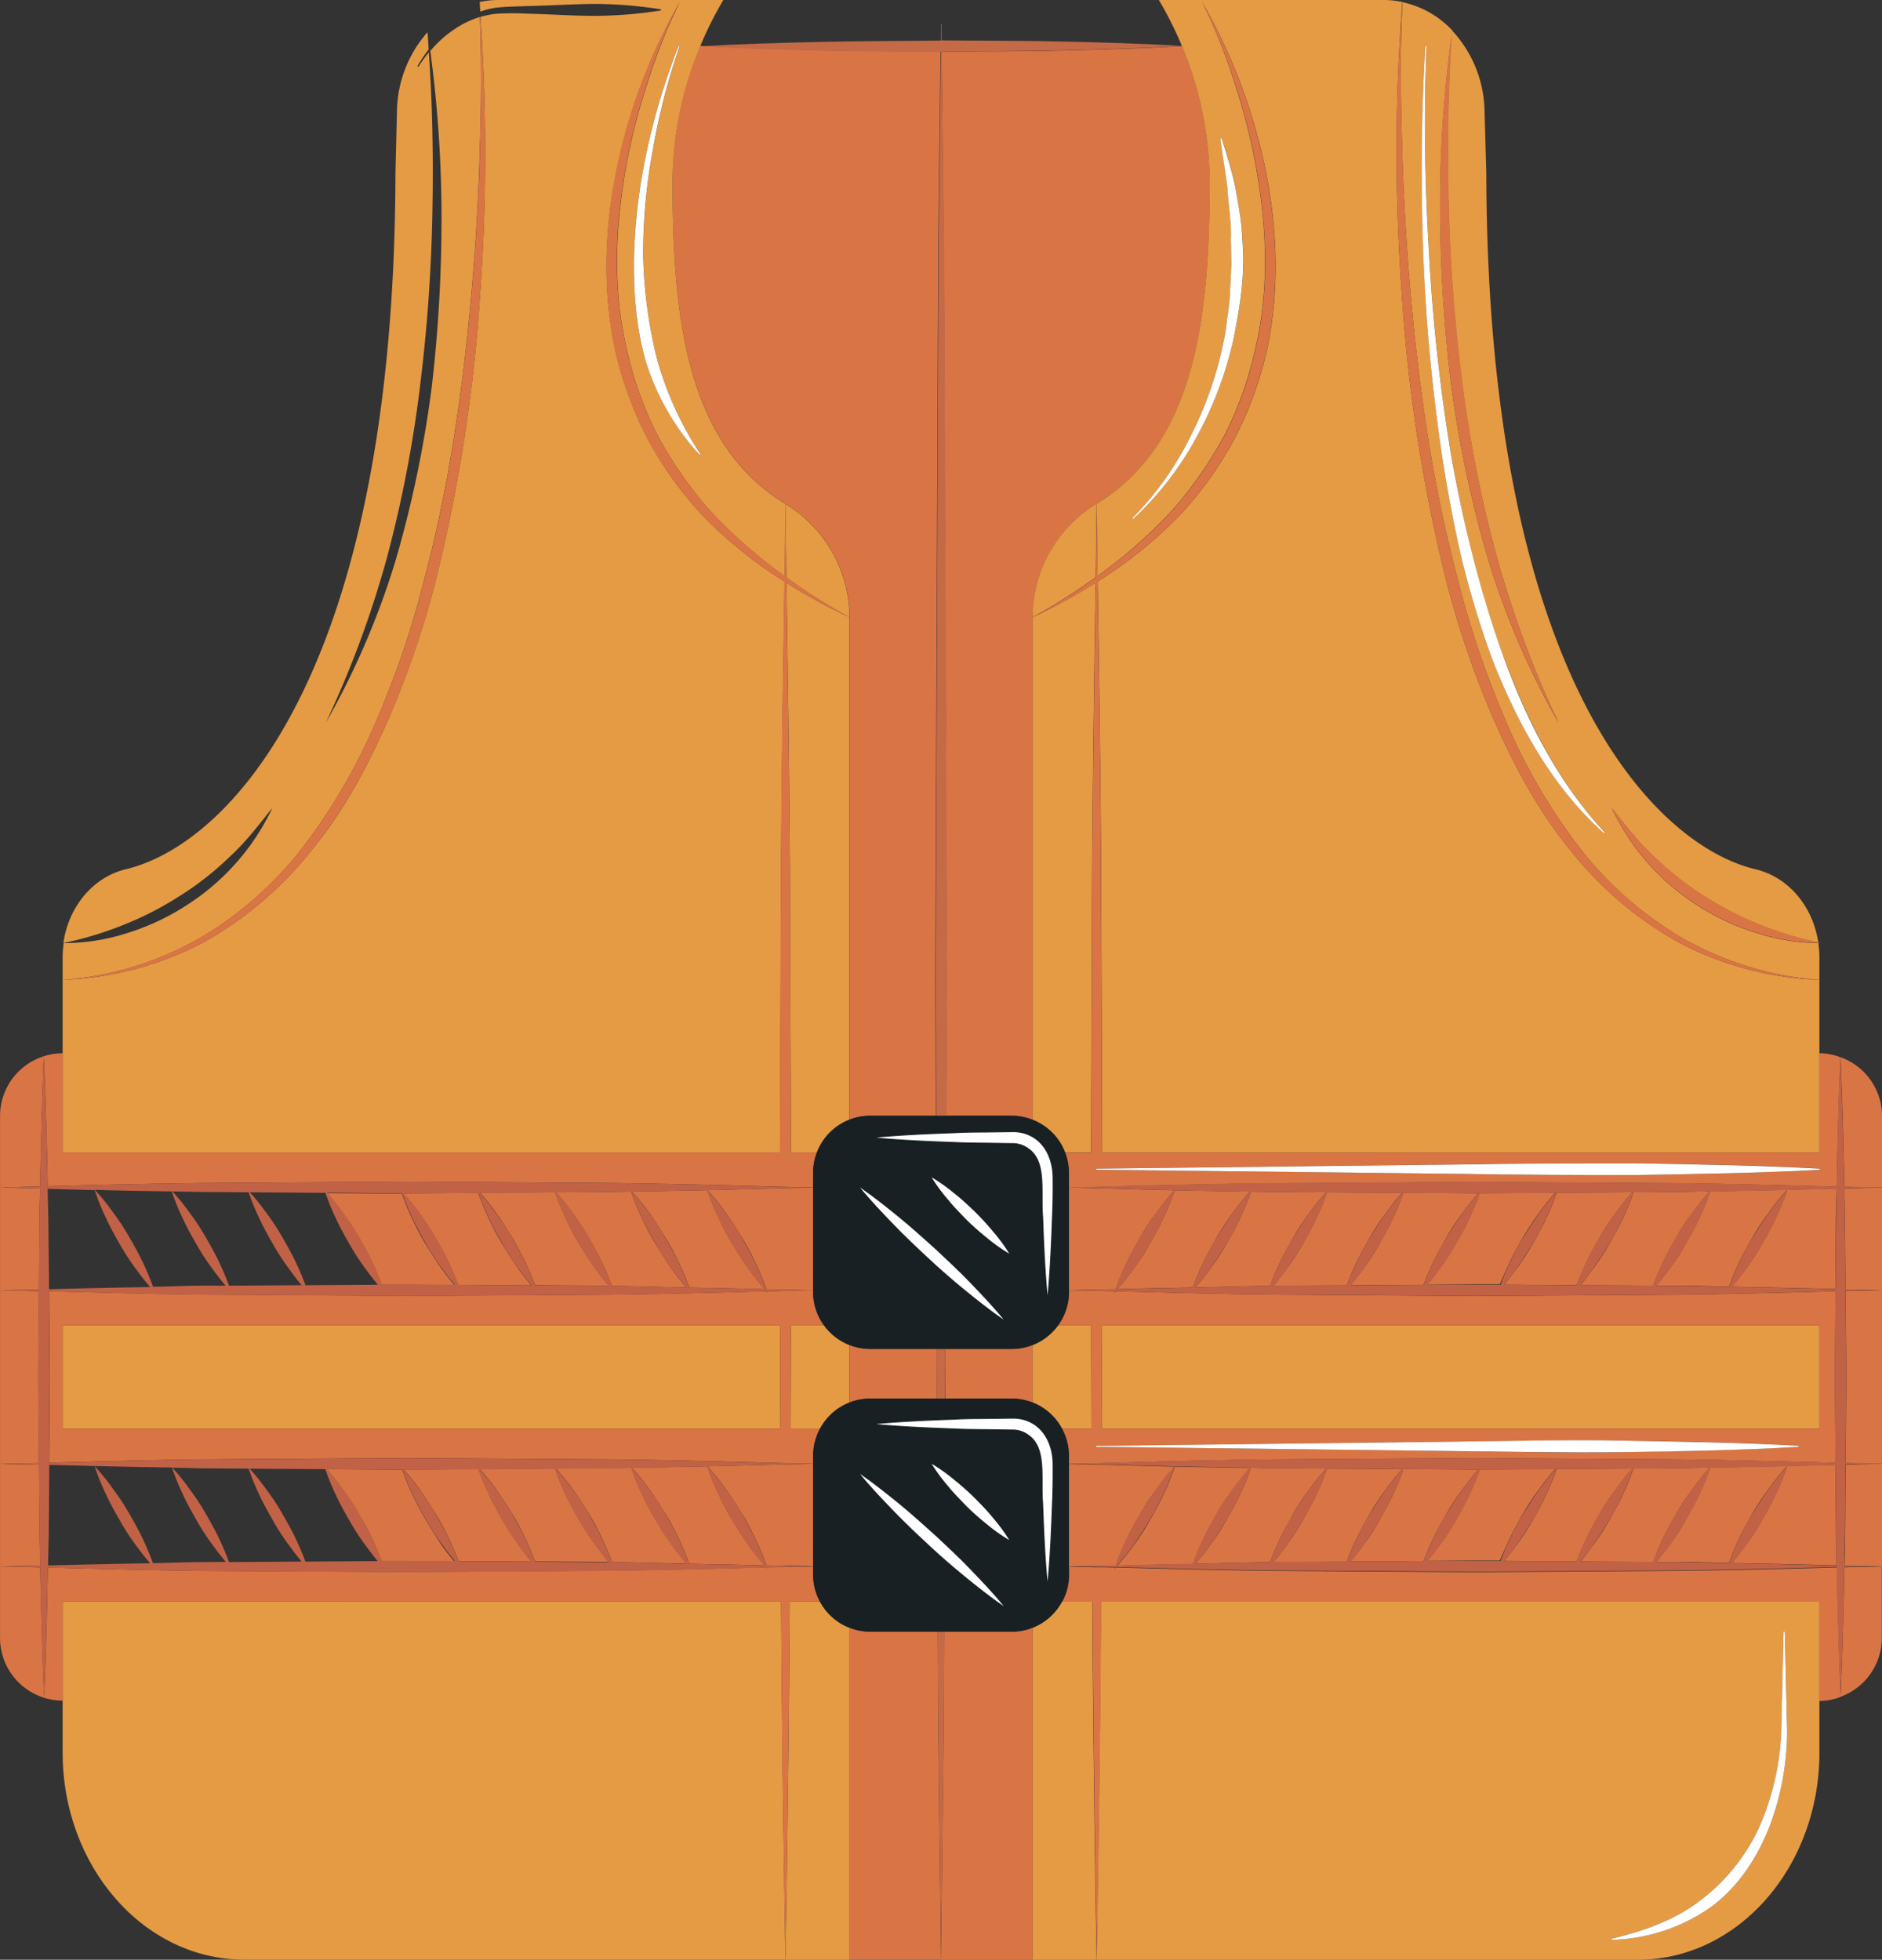<?xml version="1.0" encoding="UTF-8"?> <svg xmlns="http://www.w3.org/2000/svg" id="Слой_1" data-name="Слой 1" viewBox="0 0 461.25 480.38"><rect x="0" y="0" width="461.25" height="480.38" fill="#333333" stroke="none"/><defs><style>.cls-1{fill:#d97544;}.cls-2{fill:#e59b44;}.cls-3{fill:#c16246;}.cls-4{fill:#c46a47;}.cls-5{fill:#192024;}.cls-6{fill:#fff;}</style></defs><title>Безымянный-4</title><path class="cls-1" d="M301.25,386.17a13.79,13.79,0,0,1,5,1V373a13.79,13.79,0,0,1-5,1h-16.4l0,12.17Z" transform="translate(-53.16 -43.34)"></path><path class="cls-1" d="M283.93,56l.55,47.73.25,60,.47,120-.13,33.11h16.18a13.79,13.79,0,0,1,5,1V194.63a32.56,32.56,0,0,1,15.69-27.76h0c23.72-14.49,27.7-44.2,27.7-78.57a87.09,87.09,0,0,0-6.78-33.66c-9.84.59-19.67.86-29.51,1.08S293.73,55.94,283.93,56Z" transform="translate(-53.16 -43.34)"></path><path class="cls-1" d="M266.33,386.17h16.45l0-12.17h-16.4a13.79,13.79,0,0,1-5-1v14.09A13.79,13.79,0,0,1,266.33,386.17Z" transform="translate(-53.16 -43.34)"></path><path class="cls-1" d="M301.25,443.3H284.56l-.08,20.43-.69,60h22.44V442.34A13.79,13.79,0,0,1,301.25,443.3Z" transform="translate(-53.16 -43.34)"></path><path class="cls-1" d="M283,443.3H266.33a13.8,13.8,0,0,1-5-1v81.37h22.44l-.69-60Z" transform="translate(-53.16 -43.34)"></path><path class="cls-1" d="M266.33,316.86h16.18l-.13-33.11.47-120,.25-60L283.65,56c-9.8-.12-19.59-.1-29.39-.33s-19.68-.5-29.52-1.08A87.07,87.07,0,0,0,218,88.3c0,34.38,4,64.08,27.7,78.57a32.56,32.56,0,0,1,15.69,27.76V317.82A13.79,13.79,0,0,1,266.33,316.86Z" transform="translate(-53.16 -43.34)"></path><path class="cls-2" d="M128.36,249.73A143.22,143.22,0,0,0,145.82,219a227.07,227.07,0,0,0,11.32-33.65c6.11-22.93,9.46-46.55,11.57-70.22,1.07-11.84,1.73-23.73,2.06-35.62.33-10.65.42-21.32,0-32a23.53,23.53,0,0,0-3.49,1.38,28.1,28.1,0,0,0-8.66,6.94,308.21,308.21,0,0,1,2.74,38.68A355.89,355.89,0,0,1,159,138a277.9,277.9,0,0,1-8.86,42.63A194.4,194.4,0,0,1,133,220.52a248.6,248.6,0,0,0,15-40.52,306.64,306.64,0,0,0,8.15-42.38,405.78,405.78,0,0,0,3-43.11c.23-12.77,0-25.56-.89-38.33a31.19,31.19,0,0,0-2.53,3.5l-.19.06-.06-.19a32,32,0,0,1,2.74-4.08c-.1-1.41-.17-2.83-.28-4.24a29.89,29.89,0,0,0-7.49,19.37l-.37,15.12c-.25,123.78-41.31,164.79-66.06,170.68-8,1.91-14.06,9.14-15.33,18.1a86.49,86.49,0,0,0,15-4.56,80.28,80.28,0,0,0,13.78-7.14,74.14,74.14,0,0,0,12.15-9.61c3.84-3.53,7-7.69,10.31-11.85a57.25,57.25,0,0,1-20.94,23.83A58.2,58.2,0,0,1,84.51,272a50.79,50.79,0,0,1-15.73,2.52,24.73,24.73,0,0,0-.27,3.46v5.58a79.62,79.62,0,0,0,33.72-10.33A88.28,88.28,0,0,0,128.36,249.73Z" transform="translate(-53.16 -43.34)"></path><path class="cls-2" d="M246.9,393.57h7.22a13.85,13.85,0,0,1,7.23-6.45V373a13.87,13.87,0,0,1-6.28-4.86H247Z" transform="translate(-53.16 -43.34)"></path><path class="cls-2" d="M254.12,435.9h-7.39q-.29,43.91-1.07,87.82h15.69V442.34A13.85,13.85,0,0,1,254.12,435.9Z" transform="translate(-53.16 -43.34)"></path><path class="cls-2" d="M68.51,435.9v37c0,28.05,19.92,50.79,44.5,50.79H245.66q-.77-43.91-1.07-87.82Z" transform="translate(-53.16 -43.34)"></path><polygon class="cls-2" points="15.35 324.84 15.35 350.23 191.26 350.23 191.17 324.84 15.35 324.84"></polygon><path class="cls-2" d="M261.35,317.82V194.63a129.8,129.8,0,0,1-15.45-8.45c.36,23.3.7,46.6.85,69.9l.26,69.77h6.37A13.86,13.86,0,0,1,261.35,317.82Z" transform="translate(-53.16 -43.34)"></path><path class="cls-2" d="M245.66,166.88c.1,6,.13,12,.22,18a146.76,146.76,0,0,0,15.47,9.78A32.56,32.56,0,0,0,245.66,166.88Z" transform="translate(-53.16 -43.34)"></path><path class="cls-2" d="M244.32,325.86l.26-69.77c.15-23.4.49-46.79.85-70.19a107.77,107.77,0,0,1-20.49-16.62,91.41,91.41,0,0,1-13-18.26,91,91,0,0,1-7.82-21.07c-3.31-14.69-2.84-30,.09-44.58a139.22,139.22,0,0,1,15.59-41.57,141.09,141.09,0,0,0-8.17,20.57,150.1,150.1,0,0,0-5.3,21.4c-2.43,14.43-2.9,29.36.54,43.56a88.7,88.7,0,0,0,7.34,20.51,100.61,100.61,0,0,0,12.37,18,119.32,119.32,0,0,0,18.9,16.73c.09-5.89.11-11.78.21-17.67C221.94,152.38,218,122.68,218,88.3a87.07,87.07,0,0,1,6.78-33.66h0a89.32,89.32,0,0,1,5.66-11.3H175.09a21.59,21.59,0,0,0-4.36.49c.06.78.08,1.57.14,2.35a21.31,21.31,0,0,1,3.74-.94c2.8-.32,5.47-.31,8.16-.42,5.38-.12,10.77-.48,16.16-.52a106.28,106.28,0,0,1,16.16,1.32l.12.17-.12.12a106.56,106.56,0,0,1-16.16,1.32c-5.39,0-10.77-.4-16.16-.52a71.48,71.48,0,0,0-8,0,21.09,21.09,0,0,0-3.85.78,485.7,485.7,0,0,1-.08,67.83,396.27,396.27,0,0,1-11,70.77,228.75,228.75,0,0,1-11.69,34c-4.85,10.94-10.5,21.68-18.1,31A89.66,89.66,0,0,1,102.9,274.4a80.32,80.32,0,0,1-34.39,9.13v42.32ZM213.22,79.93a139.55,139.55,0,0,0-2.41,25.84,115.46,115.46,0,0,0,3.37,25.49,81.9,81.9,0,0,0,10.65,23.4l0,.2h-.19A60.15,60.15,0,0,1,211.47,132c-2.49-8.56-3.08-17.5-2.91-26.28a141,141,0,0,1,3.28-26.09,160.51,160.51,0,0,1,7.65-25.07l.19-.08.08.18A159.68,159.68,0,0,0,213.22,79.93Z" transform="translate(-53.16 -43.34)"></path><path class="cls-2" d="M437.5,251.06c-7.6-9.36-13.26-20.1-18.1-31a228.75,228.75,0,0,1-11.69-34,396.4,396.4,0,0,1-11-70.77,481.92,481.92,0,0,1,.13-71.46,21.62,21.62,0,0,0-4.36-.49H337.18a89.31,89.31,0,0,1,5.66,11.3h0a87.09,87.09,0,0,1,6.78,33.66c0,34.38-4,64.08-27.7,78.57h0c.1,5.89.12,11.78.21,17.67A119.41,119.41,0,0,0,341,167.82a100.73,100.73,0,0,0,12.37-18,88.85,88.85,0,0,0,7.34-20.51c3.44-14.2,3-29.13.53-43.56a150.19,150.19,0,0,0-5.3-21.4,141.38,141.38,0,0,0-8.17-20.57A139.16,139.16,0,0,1,363.4,85.36c2.93,14.59,3.4,29.9.09,44.58A90.88,90.88,0,0,1,355.67,151a91.31,91.31,0,0,1-13,18.26,107.69,107.69,0,0,1-20.49,16.62c.36,23.4.7,46.79.85,70.19l.26,69.77H499.07V283.53a80.32,80.32,0,0,1-34.39-9.13A89.67,89.67,0,0,1,437.5,251.06Zm-85.08-174,.17.1c1.23,4,2.52,8,3.39,12.14.61,4.16,1.58,8.31,1.66,12.55.8,8.46-.57,17-2.29,25.2a90.88,90.88,0,0,1-9,23.55A77.94,77.94,0,0,1,331,170.46h-.2v-.21A77.16,77.16,0,0,0,345.07,150a89.14,89.14,0,0,0,8.08-23.37c.49-2,.6-4.08.92-6.11a43.2,43.2,0,0,0,.57-6.15l.32-6.16-.13-6.18c.21-4.14-.59-8.22-.78-12.36-.45-4.12-1.28-8.19-1.72-12.38Z" transform="translate(-53.16 -43.34)"></path><path class="cls-2" d="M396.81,79.5c.32,11.9,1,23.78,2.05,35.62,2.11,23.67,5.46,47.29,11.57,70.22A227.64,227.64,0,0,0,421.76,219a143.24,143.24,0,0,0,17.46,30.74,88.31,88.31,0,0,0,26.13,23.47,79.63,79.63,0,0,0,33.72,10.33V278a24.79,24.79,0,0,0-.27-3.48,51.38,51.38,0,0,1-15.14-2.5,58.2,58.2,0,0,1-14.57-6.8,57.22,57.22,0,0,1-20.93-23.83c3.31,4.16,6.47,8.32,10.31,11.85a74.14,74.14,0,0,0,12.15,9.61,80.29,80.29,0,0,0,13.78,7.14,86.45,86.45,0,0,0,14.4,4.4c-1.31-8.89-7.34-16.05-15.32-17.95-24.75-5.88-65.8-46.89-66.05-170.68L417,70.59a29.7,29.7,0,0,0-8-19.81c-1,14.46-1.18,28.94-.8,43.38a416.9,416.9,0,0,0,3.35,43.24A314.64,314.64,0,0,0,420,179.89a253.48,253.48,0,0,0,15.14,40.64,197.9,197.9,0,0,1-17.23-40,285.19,285.19,0,0,1-9.08-42.73,364.59,364.59,0,0,1-2.72-43.57,302.9,302.9,0,0,1,3-43.41,23.44,23.44,0,0,0-12.22-6.94C396.28,55.72,396.45,67.63,396.81,79.5Zm5.7-24.87.15-.13.13.15c-.68,16.84-.37,33.72.6,50.53a451,451,0,0,0,5.51,50.16c3,16.54,6.86,32.93,12.65,48.65s13.36,30.88,24.84,43.28v.2h-.19c-12.72-11.34-21.1-26.77-27.28-42.5a239.49,239.49,0,0,1-7.44-24.33c-1.91-8.26-3.49-16.58-4.79-24.94A453.56,453.56,0,0,1,402,105.25C401.39,88.37,401.45,71.47,402.51,54.63Z" transform="translate(-53.16 -43.34)"></path><path class="cls-2" d="M313.46,435.9a13.85,13.85,0,0,1-7.23,6.45v81.37h15.69q-.77-43.91-1.07-87.82Z" transform="translate(-53.16 -43.34)"></path><path class="cls-2" d="M314.2,325.86h6.37l.26-69.77c.15-23.3.49-46.6.85-69.9a129.8,129.8,0,0,1-15.45,8.45V317.82A13.86,13.86,0,0,1,314.2,325.86Z" transform="translate(-53.16 -43.34)"></path><path class="cls-2" d="M306.23,194.63a146.74,146.74,0,0,0,15.47-9.78c.09-6,.11-12,.22-18A32.56,32.56,0,0,0,306.23,194.63Z" transform="translate(-53.16 -43.34)"></path><polygon class="cls-2" points="445.91 324.84 270.08 324.84 269.99 350.23 445.91 350.23 445.91 324.84"></polygon><path class="cls-2" d="M313.46,393.57h7.22l-.09-25.4h-8.07a13.87,13.87,0,0,1-6.28,4.86v14.09A13.85,13.85,0,0,1,313.46,393.57Z" transform="translate(-53.16 -43.34)"></path><path class="cls-2" d="M323,435.9q-.29,43.91-1.07,87.82H454.57c24.58,0,44.5-22.74,44.5-50.79v-37Zm163.56,55.89c-3.09,7.63-8,14.89-15,19.65a44.35,44.35,0,0,1-23.37,7.39l-.15-.14.11-.14c7.91-1.88,15.52-4.57,21.75-9.4a47.11,47.11,0,0,0,14.56-18.24,64.46,64.46,0,0,0,5.27-23.26l.56-24.35.15-.14.14.14.57,24.35A66.22,66.22,0,0,1,486.54,491.79Z" transform="translate(-53.16 -43.34)"></path><path class="cls-1" d="M141.27,346.91c1.2,2.11,2.4,4.23,3.41,6.46q1.11,2.38,2,4.87l6.08,0,11.72.08q-1.55-1.86-2.95-3.81c-1.45-2-2.71-4-4-6.13s-2.4-4.23-3.41-6.46a56,56,0,0,1-2.47-6l-18.47-.12a56.51,56.51,0,0,1,4,5.06C138.75,342.75,140,344.82,141.27,346.91Z" transform="translate(-53.16 -43.34)"></path><path class="cls-1" d="M160,346.91c1.2,2.11,2.4,4.23,3.41,6.46q1.12,2.4,2.06,4.91l17.89.12q-1.61-1.92-3.06-3.93c-1.45-2-2.71-4-4-6.13s-2.4-4.23-3.41-6.46a55.36,55.36,0,0,1-2.51-6.14l-17.65.11h-.67a57.31,57.31,0,0,1,3.93,4.94C157.52,342.75,158.78,344.82,160,346.91Z" transform="translate(-53.16 -43.34)"></path><path class="cls-1" d="M178.81,346.91c1.2,2.11,2.4,4.23,3.41,6.46.77,1.64,1.47,3.31,2.1,5l18,.12q-1.67-2-3.16-4.05c-1.45-2-2.71-4-4-6.13s-2.4-4.23-3.41-6.46a54.58,54.58,0,0,1-2.55-6.27l-18.38.12a56.61,56.61,0,0,1,4,5.05C176.29,342.75,177.55,344.82,178.81,346.91Z" transform="translate(-53.16 -43.34)"></path><path class="cls-1" d="M197.58,346.91c1.2,2.11,2.4,4.23,3.41,6.46.79,1.68,1.51,3.4,2.15,5.17,6.09.07,12.18.28,18.26.4-1.25-1.44-2.42-2.93-3.52-4.47-1.45-2-2.71-4-4-6.13s-2.4-4.23-3.41-6.46a53,53,0,0,1-2.63-6.47c-1.75,0-3.5.09-5.25.11l-13.15.09a55.48,55.48,0,0,1,4.13,5.17C195.05,342.75,196.31,344.82,197.58,346.91Z" transform="translate(-53.16 -43.34)"></path><path class="cls-1" d="M213.91,416.05c-1.2-2.12-2.4-4.23-3.41-6.46a53.23,53.23,0,0,1-2.63-6.47c-1.75,0-3.5.09-5.25.11l-13.15.09a55.49,55.49,0,0,1,4.13,5.17c1.45,2,2.71,4,4,6.12s2.4,4.23,3.41,6.46c.79,1.68,1.51,3.4,2.15,5.17,6.09.07,12.18.28,18.27.4-1.26-1.44-2.42-2.93-3.52-4.47C216.43,420.21,215.17,418.13,213.91,416.05Z" transform="translate(-53.16 -43.34)"></path><path class="cls-1" d="M157.61,416.05c-1.2-2.12-2.4-4.23-3.41-6.46a56.24,56.24,0,0,1-2.47-6l-18.47-.12a56.44,56.44,0,0,1,4,5.06c1.45,2,2.71,4,4,6.12s2.4,4.23,3.41,6.46q1.11,2.38,2,4.87l6.08,0,11.72.08q-1.55-1.86-2.95-3.81C160.13,420.21,158.86,418.13,157.61,416.05Z" transform="translate(-53.16 -43.34)"></path><path class="cls-1" d="M176.37,416.05c-1.2-2.12-2.4-4.23-3.41-6.46a55.55,55.55,0,0,1-2.51-6.14l-17.65.12h-.67a57.39,57.39,0,0,1,3.93,4.94c1.45,2,2.72,4,4,6.12s2.4,4.23,3.41,6.46q1.12,2.4,2.06,4.91l17.89.12q-1.61-1.92-3.06-3.93C178.89,420.21,177.63,418.13,176.37,416.05Z" transform="translate(-53.16 -43.34)"></path><path class="cls-1" d="M195.14,416.05c-1.2-2.12-2.4-4.23-3.41-6.46a54.76,54.76,0,0,1-2.55-6.27l-18.38.12a56.68,56.68,0,0,1,4,5.05c1.45,2,2.71,4,4,6.12s2.4,4.23,3.41,6.46c.77,1.64,1.47,3.31,2.1,5l18,.12q-1.67-2-3.16-4.05C197.66,420.21,196.4,418.13,195.14,416.05Z" transform="translate(-53.16 -43.34)"></path><path class="cls-1" d="M254.12,435.9a13.73,13.73,0,0,1-1.68-6.48v-2.09c-1.89.06-3.78.07-5.67.12l-2.22,0-3.4.07c0,.12.09.23.13.35-.11-.11-.2-.24-.3-.35-12.78.35-25.57.69-38.35.83l-49.82.33L103,428.4c-12.7-.14-25.4-.48-38.11-.83q-.08,4.16-.17,8.32c-.18,7.8-.4,15.6-.75,23.39-.35-7.8-.58-15.6-.77-23.39q-.1-4.18-.18-8.36c-3.28-.09-6.57-.11-9.85-.21,3.28-.1,6.56-.12,9.85-.21,0-2.34-.11-4.69-.15-7l-.16-17.72c-3.18-.09-6.36-.11-9.54-.21,3.18-.1,6.36-.12,9.54-.21l-.07-8.37-.11-12.71.1-12.68.07-8.37c-3.17-.09-6.35-.11-9.52-.21,3.17-.1,6.35-.12,9.52-.21l.14-17.75c0-2.32.1-4.64.14-7-3.27-.09-6.54-.16-9.8-.26,3.27-.1,6.54-.17,9.81-.26q.08-4.16.17-8.32c.18-7.81.4-15.62.74-23.42.35,7.81.58,15.61.77,23.42q.1,4.13.18,8.27c12.72-.34,25.44-.63,38.15-.77L152.8,333l49.82.32c13.89.16,27.78.51,41.67.91l2.74.06c1.8.05,3.61.06,5.41.12v-3.68a13.79,13.79,0,0,1,.93-4.89H247l-.26-69.77c-.15-23.3-.49-46.6-.85-69.9a129.8,129.8,0,0,0,15.45,8.45,146.76,146.76,0,0,1-15.47-9.78c-.09-6-.11-12-.22-18-.1,5.89-.12,11.78-.21,17.67a119.32,119.32,0,0,1-18.9-16.73,100.61,100.61,0,0,1-12.37-18,88.7,88.7,0,0,1-7.34-20.51c-3.44-14.2-3-29.13-.54-43.56a150.1,150.1,0,0,1,5.3-21.4,141.09,141.09,0,0,1,8.17-20.57,139.22,139.22,0,0,0-15.59,41.57c-2.93,14.59-3.4,29.9-.09,44.58A91,91,0,0,0,211.9,151a91.41,91.41,0,0,0,13,18.26,107.77,107.77,0,0,0,20.49,16.62c-.36,23.4-.7,46.79-.85,70.19l-.26,69.77H68.51V301.52a15.39,15.39,0,0,0-15.34,15.34v128a15.39,15.39,0,0,0,15.34,15.34V435.9H244.59q.29,43.91,1.07,87.82.77-43.91,1.07-87.82Z" transform="translate(-53.16 -43.34)"></path><path class="cls-1" d="M246.87,402.27l-2.41.05q-18.2.52-36.4.79a54,54,0,0,1,4.31,5.38c1.45,2,2.72,4,4,6.12s2.4,4.23,3.41,6.46a59.14,59.14,0,0,1,2.3,5.58c6.16.12,12.32.24,18.48.4a57.07,57.07,0,0,1-3.88-4.88c-1.45-2-2.71-4-4-6.13s-2.4-4.23-3.41-6.46a51.56,51.56,0,0,1-2.76-6.84,51.59,51.59,0,0,1,4.63,5.74c1.45,2,2.71,4,4,6.12s2.4,4.23,3.41,6.46a56.68,56.68,0,0,1,2.45,6l3.58.08,2.23,0c1.89.06,3.78.06,5.67.12V402.15C250.58,402.21,248.73,402.22,246.87,402.27Z" transform="translate(-53.16 -43.34)"></path><path class="cls-1" d="M505.17,334.23c3.08.09,6.16.1,9.25.2V316.86a15.35,15.35,0,0,0-10.19-14.38c.35,7.79.58,15.58.76,23.38Q505.09,330,505.17,334.23Z" transform="translate(-53.16 -43.34)"></path><path class="cls-1" d="M505.56,368.18l.11,12.68-.1,12.71-.07,8.38c3,.08,5.94.1,8.9.19V359.6c-3,.09-6,.11-8.93.19Z" transform="translate(-53.16 -43.34)"></path><path class="cls-1" d="M505.32,341.65l.16,17.76c3,.08,6,.1,8.93.19V334.43c-3.08.1-6.16.12-9.24.2C505.22,337,505.28,339.31,505.32,341.65Z" transform="translate(-53.16 -43.34)"></path><path class="cls-1" d="M422.89,353.36c1-2.23,2.21-4.34,3.41-6.46s2.52-4.16,4-6.13a56.58,56.58,0,0,1,4-5.06l-18.47.12a55.8,55.8,0,0,1-2.47,6c-1,2.23-2.21,4.35-3.41,6.46s-2.52,4.16-4,6.13q-1.4,1.95-3,3.81l11.73-.08,6.08,0Q421.78,355.74,422.89,353.36Z" transform="translate(-53.16 -43.34)"></path><path class="cls-1" d="M404.13,353.36c1-2.23,2.21-4.34,3.41-6.46s2.52-4.16,4-6.13a57.29,57.29,0,0,1,3.93-4.94h-.67l-17.66-.12a54.9,54.9,0,0,1-2.51,6.15c-1,2.23-2.2,4.35-3.41,6.46s-2.52,4.16-4,6.13q-1.45,2-3.06,3.93l17.89-.12Q403,355.76,404.13,353.36Z" transform="translate(-53.16 -43.34)"></path><path class="cls-1" d="M441.66,353.36c1-2.23,2.21-4.34,3.41-6.46s2.52-4.16,4-6.13a55.39,55.39,0,0,1,4.14-5.19l-18.53.12a55.34,55.34,0,0,1-2.51,6.16c-1,2.23-2.21,4.35-3.41,6.46s-2.52,4.16-4,6.13q-1.39,1.93-2.92,3.78l17.73.12C440.2,356.65,440.9,355,441.66,353.36Z" transform="translate(-53.16 -43.34)"></path><path class="cls-1" d="M385.36,353.36c1-2.23,2.21-4.34,3.41-6.46s2.52-4.16,4-6.13a56.47,56.47,0,0,1,4-5.05l-18.38-.12a54.63,54.63,0,0,1-2.55,6.27c-1,2.23-2.21,4.35-3.41,6.46s-2.52,4.16-4,6.13q-1.5,2.08-3.17,4.06l18-.12C383.89,356.68,384.59,355,385.36,353.36Z" transform="translate(-53.16 -43.34)"></path><path class="cls-1" d="M460.43,353.36c1-2.23,2.21-4.34,3.41-6.46s2.52-4.16,4-6.13a53.76,53.76,0,0,1,4.35-5.42c-2.52,0-5,.14-7.57.17l-11.12.07a54.49,54.49,0,0,1-2.56,6.28c-1,2.23-2.21,4.35-3.41,6.46s-2.52,4.16-4,6.13q-1.44,2-3,3.9l17.79.12C458.94,356.73,459.65,355,460.43,353.36Z" transform="translate(-53.16 -43.34)"></path><path class="cls-1" d="M366.59,353.36c1-2.23,2.21-4.34,3.41-6.46s2.52-4.16,4-6.13a55.62,55.62,0,0,1,4.14-5.18L365,335.51l-5.26-.09a53.6,53.6,0,0,1-2.62,6.45c-1,2.23-2.21,4.35-3.41,6.46s-2.52,4.16-4,6.13c-1.1,1.53-2.27,3-3.52,4.47,6.09-.12,12.18-.33,18.27-.4C365.08,356.76,365.81,355,366.59,353.36Z" transform="translate(-53.16 -43.34)"></path><path class="cls-1" d="M347.82,353.36c1-2.23,2.21-4.34,3.41-6.46s2.52-4.16,4-6.13a54.13,54.13,0,0,1,4.29-5.36c-6.15-.08-12.31-.18-18.46-.31a51.58,51.58,0,0,1-2.73,6.76c-1,2.23-2.2,4.35-3.41,6.46s-2.52,4.16-4,6.13a57.69,57.69,0,0,1-3.88,4.88c6.16-.17,12.32-.28,18.48-.4A58.39,58.39,0,0,1,347.82,353.36Z" transform="translate(-53.16 -43.34)"></path><path class="cls-1" d="M323.25,325.86,323,256.08c-.15-23.4-.49-46.79-.85-70.19a107.69,107.69,0,0,0,20.49-16.62,91.31,91.31,0,0,0,13-18.26,90.88,90.88,0,0,0,7.81-21.07c3.31-14.69,2.84-30-.09-44.58a139.16,139.16,0,0,0-15.59-41.57A141.38,141.38,0,0,1,356,64.36a150.19,150.19,0,0,1,5.3,21.4c2.43,14.43,2.91,29.36-.53,43.56a88.85,88.85,0,0,1-7.34,20.51,100.73,100.73,0,0,1-12.37,18,119.41,119.41,0,0,1-18.9,16.73c-.09-5.89-.11-11.78-.21-17.67-.1,6-.12,12-.22,18a146.74,146.74,0,0,1-15.47,9.78,129.8,129.8,0,0,0,15.45-8.45c-.36,23.3-.7,46.6-.85,69.9l-.26,69.77H314.2a13.79,13.79,0,0,1,.93,4.89v3.68l5.41-.14,2.74-.07c13.89-.39,27.78-.71,41.67-.86l49.82-.33,49.82.32c12.91.15,25.81.49,38.72.84q.08-4.17.17-8.34c.18-7.79.4-15.58.74-23.38a15.1,15.1,0,0,0-5.15-1v24.34Zm175.82,4.21c-14.76.81-29.53,1-44.29,1.27q-22.14.07-44.29-.28l-87.22-1-1.36,0-.14-.14.14-.14,1.36,0,87.22-1q22.14-.35,44.29-.28c14.76.26,29.52.47,44.29,1.27l.13.15Z" transform="translate(-53.16 -43.34)"></path><path class="cls-1" d="M320.55,359.48l2.72-.06,3.33-.07a56.12,56.12,0,0,1,2.45-6c1-2.23,2.21-4.34,3.41-6.46s2.52-4.16,4-6.13a52,52,0,0,1,4.56-5.67c-5.9-.13-11.81-.3-17.71-.46l-2.74-.07-5.41-.14V359.6C316.94,359.55,318.75,359.54,320.55,359.48Z" transform="translate(-53.16 -43.34)"></path><path class="cls-1" d="M312.51,368.18h8.07l.09,25.4h-7.22a13.73,13.73,0,0,1,1.67,6.48v2.1c1.86-.06,3.72-.07,5.58-.12l2.41-.05c13.95-.4,27.89-.75,41.84-.91l49.82-.33,49.82.32c12.81.15,25.63.49,38.44.84l-.07-8.33-.11-12.71.1-12.68.07-8.33c-12.81.35-25.62.69-38.42.84l-49.82.32L365,360.68c-12.78-.15-25.57-.49-38.35-.83-.11.11-.2.24-.31.35,0-.12.09-.24.13-.36l-3.16-.07-2.72-.06c-1.81-.05-3.61-.06-5.42-.12v.51A13.78,13.78,0,0,1,312.51,368.18Zm10.73,0H499.07v25.4H323.15Zm-1.33,29.56h1.22l84.8-1c14.34-.15,28.67-.47,43-.28s28.67.46,43,1.27l.13.15L494,398c-14.34.81-28.67,1-43,1.27s-28.67-.13-43-.28l-84.8-1h-1.22l-.14-.14Z" transform="translate(-53.16 -43.34)"></path><path class="cls-1" d="M503.31,334.68q-15.49.42-31,.68a52.81,52.81,0,0,1-2.64,6.52c-1,2.23-2.21,4.35-3.41,6.46s-2.52,4.16-4,6.13q-1.48,2.06-3.13,4l5.42,0c4.12,0,8.24.2,12.36.27.66-1.86,1.42-3.66,2.24-5.42,1-2.23,2.21-4.34,3.41-6.46s2.52-4.16,4-6.13a51.53,51.53,0,0,1,4.63-5.74,51.43,51.43,0,0,1-2.76,6.84c-1,2.23-2.21,4.35-3.41,6.46s-2.52,4.16-4,6.13c-1.07,1.49-2.2,2.94-3.41,4.34q12.68.22,25.36.55l.14-17.7C503.2,339.32,503.26,337,503.31,334.68Z" transform="translate(-53.16 -43.34)"></path><path class="cls-1" d="M505.37,420.08c0,2.35-.1,4.7-.14,7,3.06.09,6.13.1,9.19.2V402.15c-3,.09-5.94.11-8.91.19Z" transform="translate(-53.16 -43.34)"></path><path class="cls-1" d="M505,435.9c-.18,7.78-.4,15.57-.75,23.35a15.35,15.35,0,0,0,10.11-14.36V427.32c-3.07.1-6.13.11-9.2.2Q505.14,431.71,505,435.9Z" transform="translate(-53.16 -43.34)"></path><path class="cls-1" d="M422.89,421.08c1-2.23,2.21-4.34,3.41-6.46s2.52-4.16,4-6.12a56.58,56.58,0,0,1,4-5.06l-18.47.12a55.91,55.91,0,0,1-2.47,6c-1,2.23-2.21,4.34-3.41,6.46s-2.52,4.16-4,6.13q-1.4,1.95-3,3.81l11.73-.08,6.08,0Q421.78,423.46,422.89,421.08Z" transform="translate(-53.16 -43.34)"></path><path class="cls-1" d="M460.43,421.08c1-2.23,2.21-4.34,3.41-6.46s2.52-4.16,4-6.12a53.77,53.77,0,0,1,4.35-5.42c-2.52,0-5,.14-7.57.17l-11.12.07a54.66,54.66,0,0,1-2.56,6.28c-1,2.23-2.21,4.34-3.41,6.46s-2.52,4.16-4,6.13q-1.44,2-3,3.9l17.79.12C458.94,424.45,459.65,422.74,460.43,421.08Z" transform="translate(-53.16 -43.34)"></path><path class="cls-1" d="M385.36,421.08c1-2.23,2.21-4.34,3.41-6.46s2.52-4.16,4-6.12a56.47,56.47,0,0,1,4-5.05l-18.38-.12a54.85,54.85,0,0,1-2.55,6.27c-1,2.23-2.21,4.34-3.41,6.46s-2.52,4.16-4,6.13q-1.5,2.08-3.17,4.06l18-.12C383.89,424.4,384.59,422.72,385.36,421.08Z" transform="translate(-53.16 -43.34)"></path><path class="cls-1" d="M441.66,421.08c1-2.23,2.21-4.34,3.41-6.46s2.52-4.16,4-6.12a55.46,55.46,0,0,1,4.14-5.19l-18.53.12a55.44,55.44,0,0,1-2.51,6.16c-1,2.23-2.21,4.34-3.41,6.46s-2.52,4.16-4,6.13q-1.39,1.93-2.92,3.78l17.73.12C440.2,424.37,440.9,422.71,441.66,421.08Z" transform="translate(-53.16 -43.34)"></path><path class="cls-1" d="M404.13,421.08c1-2.23,2.21-4.34,3.41-6.46s2.52-4.16,4-6.12a57.36,57.36,0,0,1,3.93-4.94h-.67l-17.66-.12a55.12,55.12,0,0,1-2.51,6.15c-1,2.23-2.2,4.34-3.41,6.46s-2.52,4.16-4,6.13q-1.45,2-3.06,3.93l17.89-.12Q403,423.48,404.13,421.08Z" transform="translate(-53.16 -43.34)"></path><path class="cls-1" d="M366.59,421.08c1-2.23,2.21-4.34,3.41-6.46s2.52-4.16,4-6.12a55.68,55.68,0,0,1,4.14-5.18L365,403.23c-1.75,0-3.5-.09-5.26-.11a53.63,53.63,0,0,1-2.63,6.47c-1,2.23-2.21,4.34-3.41,6.46s-2.52,4.16-4,6.13c-1.1,1.53-2.27,3-3.52,4.47,6.09-.12,12.18-.33,18.27-.4C365.08,424.48,365.8,422.76,366.59,421.08Z" transform="translate(-53.16 -43.34)"></path><path class="cls-1" d="M320.8,427.2l2.22,0,3.58-.08a56.35,56.35,0,0,1,2.45-6c1-2.23,2.21-4.34,3.41-6.46s2.52-4.16,4-6.12a51.58,51.58,0,0,1,4.62-5.74,51.21,51.21,0,0,1-2.76,6.84c-1,2.23-2.2,4.34-3.41,6.46s-2.52,4.16-4,6.13a57.34,57.34,0,0,1-3.88,4.88c6.16-.17,12.32-.28,18.48-.4a58.69,58.69,0,0,1,2.3-5.58c1-2.23,2.21-4.34,3.41-6.46s2.52-4.16,4-6.12a53.91,53.91,0,0,1,4.31-5.38q-18.2-.25-36.4-.79l-2.41-.05c-1.86-.05-3.72-.06-5.58-.12v25.17C317,427.26,318.91,427.25,320.8,427.2Z" transform="translate(-53.16 -43.34)"></path><path class="cls-1" d="M503,402.4q-15.36.42-30.71.67a53,53,0,0,1-2.64,6.52c-1,2.23-2.21,4.34-3.41,6.46s-2.52,4.16-4,6.13q-1.48,2.06-3.14,4l5.43,0c4.12,0,8.24.2,12.36.27.66-1.86,1.42-3.66,2.24-5.42,1-2.23,2.21-4.34,3.41-6.46s2.52-4.16,4-6.12a51.59,51.59,0,0,1,4.63-5.74,51.54,51.54,0,0,1-2.76,6.84c-1,2.23-2.21,4.34-3.41,6.46s-2.52,4.16-4,6.13c-1.07,1.49-2.2,2.94-3.41,4.34q12.84.22,25.69.56c0-2.33-.11-4.67-.15-7Z" transform="translate(-53.16 -43.34)"></path><path class="cls-1" d="M503.36,427.56c-12.92.35-25.84.7-38.76.84l-49.82.33L365,428.4c-12.78-.14-25.57-.49-38.35-.83-.11.11-.2.24-.3.35,0-.12.09-.23.13-.35l-3.4-.07-2.22,0c-1.89-.06-3.78-.06-5.67-.12v2.09a13.73,13.73,0,0,1-1.67,6.48h7.39q.29,43.91,1.07,87.82.77-43.91,1.07-87.82H499.07v24.34a15.11,15.11,0,0,0,5.23-1c-.35-7.78-.58-15.57-.76-23.35Q503.43,431.73,503.36,427.56Z" transform="translate(-53.16 -43.34)"></path><path class="cls-1" d="M396.84,43.83a481.92,481.92,0,0,0-.13,71.46,396.4,396.4,0,0,0,11,70.77,228.75,228.75,0,0,0,11.69,34c4.85,10.94,10.5,21.68,18.1,31a89.67,89.67,0,0,0,27.18,23.34,80.32,80.32,0,0,0,34.39,9.13,79.63,79.63,0,0,1-33.72-10.33,88.31,88.31,0,0,1-26.13-23.47A143.24,143.24,0,0,1,421.76,219a227.64,227.64,0,0,1-11.32-33.65c-6.11-22.93-9.46-46.55-11.57-70.22-1.07-11.84-1.73-23.73-2.05-35.62s-.53-23.79,0-35.67c0,0,0,0,0,0S396.84,43.82,396.84,43.83Z" transform="translate(-53.16 -43.34)"></path><path class="cls-1" d="M130.07,251.06c7.6-9.36,13.26-20.1,18.1-31a228.75,228.75,0,0,0,11.69-34,396.27,396.27,0,0,0,11-70.77,485.7,485.7,0,0,0,.08-67.83l-.14.06c.38,10.66.28,21.33,0,32-.32,11.9-1,23.78-2.06,35.62-2.11,23.67-5.46,47.29-11.57,70.22A227.07,227.07,0,0,1,145.82,219a143.22,143.22,0,0,1-17.46,30.74,88.28,88.28,0,0,1-26.13,23.47,79.62,79.62,0,0,1-33.72,10.33,80.32,80.32,0,0,0,34.39-9.13A89.66,89.66,0,0,0,130.07,251.06Z" transform="translate(-53.16 -43.34)"></path><path class="cls-1" d="M244.29,334.61q-18.12.52-36.23.79a54.07,54.07,0,0,1,4.31,5.38c1.45,2,2.72,4,4,6.13s2.4,4.23,3.41,6.46a59,59,0,0,1,2.3,5.58c6.16.12,12.32.24,18.48.4a57.14,57.14,0,0,1-3.88-4.88c-1.45-2-2.71-4-4-6.13s-2.4-4.23-3.41-6.46a51.45,51.45,0,0,1-2.76-6.84,51.53,51.53,0,0,1,4.63,5.74c1.45,2,2.71,4,4,6.13s2.4,4.23,3.41,6.46a56.51,56.51,0,0,1,2.45,6l3.33.07,2.72.06c1.81.05,3.61.06,5.42.12V334.43c-1.8.06-3.61.06-5.41.12Z" transform="translate(-53.16 -43.34)"></path><path class="cls-1" d="M244.31,359.78l-3.16.07c0,.12.09.23.13.36-.11-.11-.2-.24-.3-.35-12.78.35-25.57.69-38.35.84L152.8,361,103,360.68c-12.61-.14-25.22-.48-37.83-.82l.07,8.32.11,12.68-.1,12.71-.07,8.32c12.6-.34,25.21-.68,37.81-.82l49.82-.33,49.82.32c13.95.16,27.89.51,41.84.91l2.41.05c1.86.05,3.72.06,5.58.12v-2.1a13.74,13.74,0,0,1,1.67-6.48H246.9l.09-25.4h8.07a13.78,13.78,0,0,1-2.62-8.07v-.51c-1.81.06-3.61.06-5.42.12Zm-175.8,33.8v-25.4H244.34l.09,25.4Z" transform="translate(-53.16 -43.34)"></path><path class="cls-3" d="M244.55,427.15l-3.58-.08a56.68,56.68,0,0,0-2.45-6c-1-2.23-2.21-4.34-3.41-6.46s-2.52-4.16-4-6.12a51.59,51.59,0,0,0-4.63-5.74,51.56,51.56,0,0,0,2.76,6.84c1,2.23,2.21,4.34,3.41,6.46s2.52,4.16,4,6.13a57.07,57.07,0,0,0,3.88,4.88c-6.16-.17-12.32-.28-18.48-.4a59.14,59.14,0,0,0-2.3-5.58c-1-2.23-2.21-4.34-3.41-6.46s-2.52-4.16-4-6.12a54,54,0,0,0-4.31-5.38q18.2-.25,36.4-.79l2.41-.05c1.86-.05,3.72-.06,5.58-.12-1.86-.06-3.72-.07-5.58-.12l-2.41-.05c-13.95-.4-27.89-.75-41.84-.91l-49.82-.32-49.82.33c-12.6.14-25.21.48-37.81.82l.07-8.32.1-12.71-.11-12.68-.07-8.32c12.61.34,25.22.68,37.83.82l49.82.33,49.82-.32c12.78-.15,25.57-.49,38.35-.84.11.11.2.24.3.35,0-.12-.09-.23-.13-.36l3.16-.07,2.72-.06c1.81-.05,3.61-.06,5.42-.12-1.81-.06-3.61-.06-5.42-.12l-2.72-.06-3.33-.07a56.51,56.51,0,0,0-2.45-6c-1-2.23-2.21-4.34-3.41-6.46s-2.52-4.16-4-6.13a51.53,51.53,0,0,0-4.63-5.74,51.45,51.45,0,0,0,2.76,6.84c1,2.23,2.21,4.35,3.41,6.46s2.52,4.16,4,6.13a57.14,57.14,0,0,0,3.88,4.88c-6.16-.17-12.32-.28-18.48-.4a59,59,0,0,0-2.3-5.58c-1-2.23-2.21-4.34-3.41-6.46s-2.52-4.16-4-6.13a54.07,54.07,0,0,0-4.31-5.38q18.12-.25,36.23-.79l2.74-.06c1.8-.05,3.61-.06,5.41-.12-1.8-.06-3.61-.06-5.41-.12l-2.74-.06c-13.89-.4-27.78-.75-41.67-.91L152.8,333l-49.82.33c-12.72.14-25.44.43-38.15.77q-.08-4.13-.18-8.27c-.19-7.81-.41-15.62-.77-23.42-.34,7.81-.56,15.61-.74,23.42q-.1,4.16-.17,8.32c-3.27.09-6.54.16-9.81.26,3.27.1,6.53.17,9.8.26,0,2.32-.1,4.64-.14,7l-.14,17.75c-3.17.09-6.35.11-9.52.21,3.17.1,6.35.12,9.52.21l-.07,8.37-.1,12.68.11,12.71.07,8.37c-3.18.09-6.36.11-9.54.21,3.18.1,6.36.12,9.54.21l.16,17.72c0,2.34.1,4.69.15,7-3.28.09-6.56.11-9.85.21,3.28.1,6.57.12,9.85.21q.08,4.18.18,8.36c.19,7.8.41,15.6.77,23.39.35-7.8.57-15.6.75-23.39q.1-4.16.17-8.32c12.7.34,25.4.68,38.11.83l49.82.33,49.82-.33c12.78-.15,25.57-.49,38.35-.83.11.11.2.24.3.35,0-.12-.09-.23-.13-.35l3.4-.07,2.22,0c1.89-.06,3.78-.06,5.67-.12-1.89-.06-3.78-.07-5.67-.12Zm-41.93-91.63c1.75,0,3.5-.09,5.25-.11a53,53,0,0,0,2.63,6.47c1,2.23,2.2,4.35,3.41,6.46s2.52,4.16,4,6.13c1.1,1.53,2.27,3,3.52,4.47-6.09-.12-12.18-.33-18.26-.4-.64-1.77-1.36-3.49-2.15-5.17-1-2.23-2.21-4.34-3.41-6.46s-2.52-4.16-4-6.13a55.48,55.48,0,0,0-4.13-5.17Zm-13.44.09a54.58,54.58,0,0,0,2.55,6.27c1,2.23,2.21,4.35,3.41,6.46s2.52,4.16,4,6.13q1.5,2.08,3.16,4.05l-18-.12c-.63-1.72-1.34-3.4-2.1-5-1-2.23-2.21-4.34-3.41-6.46s-2.52-4.16-4-6.13a56.61,56.61,0,0,0-4-5.05Zm-36.38.24,17.65-.11a55.36,55.36,0,0,0,2.51,6.14c1,2.23,2.21,4.35,3.41,6.46s2.52,4.16,4,6.13q1.45,2,3.06,3.93l-17.89-.12q-.93-2.52-2.06-4.91c-1-2.23-2.21-4.34-3.41-6.46s-2.52-4.16-4-6.13a57.31,57.31,0,0,0-3.93-4.94Zm-1.07,0a56,56,0,0,0,2.47,6c1,2.23,2.21,4.35,3.41,6.46s2.52,4.16,4,6.13q1.4,1.95,2.95,3.81l-11.72-.08-6.08,0q-.92-2.49-2-4.87c-1-2.23-2.21-4.34-3.41-6.46s-2.52-4.16-4-6.13a56.51,56.51,0,0,0-4-5.06Zm-18.81-.12a54.85,54.85,0,0,0,2.51,6.16c1,2.23,2.21,4.35,3.41,6.46s2.52,4.16,4,6.13q1.39,1.93,2.93,3.78l-17.73.12c-.63-1.71-1.33-3.37-2.09-5-1-2.23-2.21-4.34-3.41-6.46s-2.52-4.16-4-6.13a55.58,55.58,0,0,0-4.15-5.19Zm-29.93-.2,11.12.07a54.53,54.53,0,0,0,2.56,6.28c1,2.23,2.21,4.35,3.41,6.46s2.52,4.16,4,6.13q1.44,2,3,3.9l-17.79.12c-.64-1.75-1.35-3.45-2.13-5.12-1-2.23-2.21-4.34-3.41-6.46s-2.52-4.16-4-6.13a53.82,53.82,0,0,0-4.32-5.39C98,335.43,100.47,335.49,103,335.51Zm-7.72-.13a53.23,53.23,0,0,0,2.63,6.49c1,2.23,2.21,4.35,3.41,6.46s2.52,4.16,4,6.13q1.48,2.06,3.14,4l-5.43,0c-4.12,0-8.24.2-12.36.27-.66-1.86-1.42-3.66-2.24-5.43-1-2.23-2.21-4.34-3.41-6.46s-2.52-4.16-4-6.13a51.71,51.71,0,0,0-4.61-5.73C82.68,335.19,89,335.29,95.26,335.39Zm-30.42-.64c3.84.1,7.69.22,11.53.31a51.15,51.15,0,0,0,2.75,6.82c1,2.23,2.21,4.35,3.41,6.46s2.52,4.16,4,6.13c1.07,1.49,2.2,2.94,3.42,4.34q-12.39.21-24.77.54L65,341.65C64.95,339.35,64.89,337,64.84,334.74ZM103,426.24c-4.12,0-8.24.2-12.36.27-.66-1.86-1.42-3.66-2.24-5.43-1-2.23-2.21-4.34-3.41-6.46s-2.52-4.16-4-6.12a51.56,51.56,0,0,0-4.62-5.74,51.18,51.18,0,0,0,2.76,6.84c1,2.23,2.21,4.34,3.41,6.46s2.52,4.16,4,6.13c1.07,1.49,2.2,2.94,3.42,4.34q-12.52.21-25,.54c0-2.33.1-4.66.14-7l.14-17.66c10,.27,20.05.5,30.08.65a53.19,53.19,0,0,0,2.64,6.53c1,2.23,2.21,4.34,3.41,6.46s2.52,4.16,4,6.13q1.49,2.06,3.14,4Zm6.29,0c-.64-1.75-1.35-3.45-2.13-5.12-1-2.23-2.21-4.34-3.41-6.46s-2.52-4.16-4-6.12a53.7,53.7,0,0,0-4.35-5.43c2.52,0,5.05.14,7.58.16l11.12.07a54.71,54.71,0,0,0,2.56,6.28c1,2.23,2.21,4.34,3.41,6.46s2.52,4.16,4,6.13q1.44,2,3,3.9Zm18.72-.12c-.63-1.7-1.33-3.37-2.09-5-1-2.23-2.21-4.34-3.41-6.46s-2.52-4.16-4-6.12a55.58,55.58,0,0,0-4.15-5.19l18.53.12a55,55,0,0,0,2.51,6.16c1,2.23,2.21,4.34,3.41,6.46s2.52,4.16,4,6.13q1.39,1.93,2.92,3.78Zm24.8-.16-6.08,0q-.92-2.49-2-4.87c-1-2.23-2.21-4.34-3.41-6.46s-2.52-4.16-4-6.12a56.44,56.44,0,0,0-4-5.06l18.47.12a56.24,56.24,0,0,0,2.47,6c1,2.23,2.21,4.34,3.41,6.46s2.52,4.16,4,6.13q1.4,1.95,2.95,3.81Zm12.7.08q-.93-2.51-2.06-4.91c-1-2.23-2.21-4.34-3.41-6.46s-2.52-4.16-4-6.12a57.39,57.39,0,0,0-3.93-4.94h.67l17.65-.12a55.55,55.55,0,0,0,2.51,6.14c1,2.23,2.21,4.34,3.41,6.46s2.52,4.16,4,6.13q1.45,2,3.06,3.93Zm18.81.12c-.63-1.72-1.34-3.39-2.1-5-1-2.23-2.21-4.34-3.41-6.46s-2.52-4.16-4-6.12a56.68,56.68,0,0,0-4-5.05l18.38-.12a54.76,54.76,0,0,0,2.55,6.27c1,2.23,2.21,4.34,3.41,6.46s2.52,4.16,4,6.13q1.5,2.08,3.16,4.05Zm18.82.13c-.64-1.77-1.36-3.48-2.15-5.17-1-2.23-2.21-4.34-3.41-6.46s-2.52-4.16-4-6.12a55.49,55.49,0,0,0-4.13-5.17l13.15-.09c1.75,0,3.5-.09,5.25-.11a53.23,53.23,0,0,0,2.63,6.47c1,2.23,2.2,4.34,3.41,6.46s2.52,4.16,4,6.13c1.1,1.53,2.27,3,3.52,4.47C215.31,426.53,209.23,426.32,203.14,426.25Z" transform="translate(-53.16 -43.34)"></path><path class="cls-3" d="M503.32,334.19c-12.91-.35-25.81-.7-38.72-.84L414.78,333l-49.82.33c-13.89.16-27.78.47-41.67.86l-2.74.07-5.41.14,5.41.14,2.74.07c5.9.17,11.81.33,17.71.46a52,52,0,0,0-4.56,5.67c-1.45,2-2.72,4-4,6.13s-2.4,4.23-3.41,6.46a56.12,56.12,0,0,0-2.45,6l-3.33.07-2.72.06c-1.81.05-3.61.06-5.42.12,1.81.06,3.61.07,5.42.12l2.72.06,3.16.07c0,.12-.09.23-.13.36.11-.11.2-.24.31-.35,12.78.35,25.57.69,38.35.83l49.82.33,49.82-.32c12.81-.15,25.62-.49,38.42-.84l-.07,8.33-.1,12.68.11,12.71.07,8.33c-12.81-.35-25.63-.69-38.44-.84l-49.82-.32-49.82.33c-13.94.16-27.89.51-41.84.91l-2.41.05c-1.86.05-3.72.06-5.58.12,1.86.06,3.72.07,5.58.12l2.41.05q18.2.51,36.4.79a53.91,53.91,0,0,0-4.31,5.38c-1.45,2-2.71,4-4,6.12s-2.4,4.23-3.41,6.46a58.69,58.69,0,0,0-2.3,5.58c-6.16.12-12.32.24-18.48.4a57.34,57.34,0,0,0,3.88-4.88c1.45-2,2.71-4,4-6.13s2.4-4.23,3.41-6.46a51.21,51.21,0,0,0,2.76-6.84,51.58,51.58,0,0,0-4.62,5.74c-1.45,2-2.72,4-4,6.12s-2.4,4.23-3.41,6.46a56.35,56.35,0,0,0-2.45,6l-3.58.08-2.22,0c-1.89.05-3.78.06-5.67.12,1.89.06,3.78.07,5.67.12l2.22,0,3.4.07c0,.12-.09.23-.13.35.11-.11.2-.24.3-.35,12.78.35,25.57.69,38.35.83l49.82.33,49.82-.33c12.92-.15,25.84-.49,38.76-.84q.08,4.17.18,8.34c.19,7.78.41,15.57.76,23.35v0s0,0,0,0c.35-7.78.57-15.57.75-23.35q.1-4.19.17-8.38c3.07-.09,6.13-.1,9.2-.2-3.06-.1-6.13-.11-9.19-.2,0-2.35.1-4.7.14-7l.14-17.73c3-.08,5.94-.1,8.91-.19-3-.09-5.94-.11-8.9-.19l.07-8.38.1-12.71-.11-12.68-.07-8.38c3-.08,6-.1,8.93-.19-3-.09-6-.11-8.93-.19l-.16-17.76c0-2.34-.1-4.68-.15-7,3.08-.09,6.16-.1,9.24-.2-3.08-.1-6.16-.11-9.25-.2q-.08-4.19-.18-8.38c-.19-7.79-.41-15.58-.76-23.38v0c-.34,7.79-.56,15.58-.74,23.38Q503.39,330,503.32,334.19ZM330.93,354.46c1.45-2,2.71-4,4-6.13s2.4-4.23,3.41-6.46a51.58,51.58,0,0,0,2.73-6.76c6.15.13,12.31.22,18.46.31a54.13,54.13,0,0,0-4.29,5.36c-1.45,2-2.71,4-4,6.13s-2.4,4.23-3.41,6.46a58.39,58.39,0,0,0-2.3,5.58c-6.16.12-12.32.23-18.48.4A57.69,57.69,0,0,0,330.93,354.46Zm18.77,0c1.45-2,2.71-4,4-6.13s2.4-4.23,3.41-6.46a53.6,53.6,0,0,0,2.62-6.45l5.26.09,13.16.09a55.62,55.62,0,0,0-4.14,5.18c-1.45,2-2.71,4-4,6.13s-2.4,4.23-3.41,6.46c-.79,1.68-1.51,3.4-2.15,5.17-6.09.07-12.18.28-18.27.4C347.43,357.49,348.59,356,349.7,354.46Zm18.77,0c1.45-2,2.71-4,4-6.13s2.4-4.23,3.41-6.46a54.63,54.63,0,0,0,2.55-6.27l18.38.12a56.47,56.47,0,0,0-4,5.05c-1.45,2-2.72,4-4,6.13s-2.4,4.23-3.41,6.46c-.77,1.64-1.47,3.32-2.1,5l-18,.12Q367,356.54,368.46,354.46Zm18.77,0c1.45-2,2.71-4,4-6.13s2.4-4.23,3.41-6.46a54.9,54.9,0,0,0,2.51-6.15l17.66.12h.67a57.29,57.29,0,0,0-3.93,4.94c-1.45,2-2.71,4-4,6.13s-2.4,4.23-3.41,6.46q-1.12,2.4-2.06,4.91l-17.89.12Q385.78,356.47,387.23,354.46ZM403,358.27q1.55-1.86,3-3.81c1.45-2,2.71-4,4-6.13s2.4-4.23,3.41-6.46a55.8,55.8,0,0,0,2.47-6l18.47-.12a56.58,56.58,0,0,0-4,5.06c-1.45,2-2.71,4-4,6.13s-2.4,4.23-3.41,6.46q-1.11,2.38-2,4.87l-6.08,0Zm21.72-3.81c1.45-2,2.71-4,4-6.13s2.4-4.23,3.41-6.46a55.34,55.34,0,0,0,2.51-6.16l18.53-.12a55.39,55.39,0,0,0-4.14,5.19c-1.45,2-2.72,4-4,6.13s-2.4,4.23-3.41,6.46c-.76,1.63-1.46,3.29-2.08,5l-17.73-.12Q423.38,356.39,424.77,354.46Zm18.77,0c1.45-2,2.71-4,4-6.13s2.4-4.23,3.41-6.46a54.49,54.49,0,0,0,2.56-6.28l11.12-.07c2.52,0,5-.13,7.57-.17a53.76,53.76,0,0,0-4.35,5.42c-1.45,2-2.71,4-4,6.13s-2.4,4.23-3.41,6.46c-.78,1.66-1.5,3.37-2.13,5.11l-17.79-.12Q442.1,356.46,443.54,354.46ZM503,359.35q-12.68-.35-25.36-.55c1.21-1.4,2.34-2.85,3.41-4.34,1.45-2,2.72-4,4-6.13s2.4-4.23,3.41-6.46a51.43,51.43,0,0,0,2.76-6.84,51.53,51.53,0,0,0-4.63,5.74c-1.45,2-2.71,4-4,6.13s-2.4,4.23-3.41,6.46c-.82,1.76-1.58,3.56-2.24,5.42-4.12-.07-8.24-.22-12.36-.27l-5.42,0q1.65-2,3.13-4c1.45-2,2.71-4,4-6.13s2.4-4.23,3.41-6.46a52.81,52.81,0,0,0,2.64-6.52q15.49-.23,31-.68c0,2.32-.1,4.65-.14,7ZM349.7,422.18c1.45-2,2.71-4,4-6.13s2.4-4.23,3.41-6.46a53.63,53.63,0,0,0,2.63-6.47c1.75,0,3.5.09,5.26.11l13.16.09A55.68,55.68,0,0,0,374,408.5c-1.45,2-2.71,4-4,6.12s-2.4,4.23-3.41,6.46c-.79,1.68-1.51,3.4-2.15,5.17-6.09.07-12.18.28-18.27.4C347.43,425.21,348.59,423.71,349.7,422.18Zm18.77,0c1.45-2,2.71-4,4-6.13s2.4-4.23,3.41-6.46a54.85,54.85,0,0,0,2.55-6.27l18.38.12a56.47,56.47,0,0,0-4,5.05c-1.45,2-2.72,4-4,6.12s-2.4,4.23-3.41,6.46c-.77,1.64-1.47,3.32-2.1,5l-18,.12Q367,424.26,368.46,422.18Zm18.77,0c1.45-2,2.71-4,4-6.13s2.4-4.23,3.41-6.46a55.12,55.12,0,0,0,2.51-6.15l17.66.12h.67a57.36,57.36,0,0,0-3.93,4.94c-1.45,2-2.71,4-4,6.12s-2.4,4.23-3.41,6.46q-1.12,2.4-2.06,4.91l-17.89.12Q385.78,424.19,387.23,422.18ZM403,426q1.55-1.86,3-3.81c1.45-2,2.71-4,4-6.13s2.4-4.23,3.41-6.46a55.91,55.91,0,0,0,2.47-6l18.47-.12a56.58,56.58,0,0,0-4,5.06c-1.45,2-2.71,4-4,6.12s-2.4,4.23-3.41,6.46q-1.11,2.38-2,4.87l-6.08,0Zm21.72-3.81c1.45-2,2.71-4,4-6.13s2.4-4.23,3.41-6.46a55.44,55.44,0,0,0,2.51-6.16l18.53-.12A55.46,55.46,0,0,0,449,408.5c-1.45,2-2.72,4-4,6.12s-2.4,4.23-3.41,6.46c-.76,1.63-1.46,3.29-2.08,5L421.84,426Q423.38,424.11,424.77,422.18Zm18.77,0c1.45-2,2.71-4,4-6.13s2.4-4.23,3.41-6.46a54.66,54.66,0,0,0,2.56-6.28l11.12-.07c2.52,0,5-.13,7.57-.17a53.77,53.77,0,0,0-4.35,5.42c-1.45,2-2.71,4-4,6.12s-2.4,4.23-3.41,6.46c-.78,1.66-1.5,3.37-2.13,5.11l-17.79-.12Q442.1,424.17,443.54,422.18Zm34.12,4.34c1.21-1.4,2.34-2.85,3.41-4.34,1.45-2,2.72-4,4-6.13s2.4-4.23,3.41-6.46a51.54,51.54,0,0,0,2.76-6.84,51.59,51.59,0,0,0-4.63,5.74c-1.45,2-2.71,4-4,6.12s-2.4,4.23-3.41,6.46c-.82,1.76-1.58,3.56-2.24,5.42-4.12-.07-8.24-.22-12.36-.27l-5.43,0q1.65-2,3.14-4c1.45-2,2.71-4,4-6.13s2.4-4.23,3.41-6.46a53,53,0,0,0,2.64-6.52q15.36-.23,30.71-.67l.16,17.68c0,2.33.1,4.67.15,7Q490.5,426.73,477.66,426.52Z" transform="translate(-53.16 -43.34)"></path><path class="cls-4" d="M283.9,53.23l0-3.95h-.13l0,4c-9.81.12-19.61.1-29.42.33s-19.68.5-29.52,1.08h0c9.84.58,19.68.85,29.52,1.08s19.59.21,29.39.33l-.55,47.73-.25,60-.47,120,.13,33.11h2.56l.13-33.11-.47-120-.25-60L283.93,56c9.8-.11,19.6-.1,29.4-.32s19.67-.5,29.51-1.08h0c-9.83-.59-19.67-.86-29.51-1.09S293.71,53.34,283.9,53.23Z" transform="translate(-53.16 -43.34)"></path><polygon class="cls-4" points="231.4 399.96 229.85 399.96 229.94 420.39 230.63 480.38 231.32 420.39 231.4 399.96"></polygon><polygon class="cls-4" points="231.63 342.82 231.68 330.66 229.57 330.66 229.62 342.82 231.63 342.82"></polygon><path class="cls-5" d="M306.23,317.82a13.79,13.79,0,0,0-5-1H266.33a14,14,0,0,0-13.89,13.89v29.36A14,14,0,0,0,266.33,374h34.92a14,14,0,0,0,13.89-13.89V330.75a14,14,0,0,0-8.91-12.93Zm-16.62,41.71c-3.11-2.51-6.07-5.18-9-7.86s-5.82-5.45-8.58-8.34-5.53-5.77-8.08-8.9c3.33,2.27,6.45,4.77,9.54,7.31s6.07,5.18,9,7.86,5.83,5.45,8.59,8.34,5.53,5.77,8.07,8.9C295.82,364.57,292.7,362.07,289.61,359.53Zm5.38-12.8a65.5,65.5,0,0,1-5-4.44c-1.55-1.58-3.11-3.17-4.51-4.91a43.41,43.41,0,0,1-4-5.44,43,43,0,0,1,5.5,3.9c1.76,1.37,3.37,2.91,5,4.44a66.65,66.65,0,0,1,4.51,4.91,42.54,42.54,0,0,1,4,5.45A42.91,42.91,0,0,1,295,346.73Zm16-5.11c-.23,6.39-.5,12.78-1.09,19.17-.59-6.39-.86-12.78-1.09-19.17-.53-6.17,1.08-13.66-3.62-16.82a6.55,6.55,0,0,0-3.69-1.25l-4.79-.07c-3.2-.06-6.39,0-9.59-.2-6.39-.23-12.78-.5-19.17-1.08,6.39-.58,12.78-.86,19.17-1.08,3.2-.17,6.39-.14,9.59-.2l4.79-.06a9.3,9.3,0,0,1,5.3,1.63c3.17,2.27,4.29,6.17,4.33,9.49S311.13,338.4,311,341.62Z" transform="translate(-53.16 -43.34)"></path><path class="cls-5" d="M313.46,393.57a13.94,13.94,0,0,0-12.21-7.41H266.33a14.07,14.07,0,0,0-13.89,13.89v29.36a14,14,0,0,0,13.89,13.89h34.92a14.07,14.07,0,0,0,13.89-13.89V400.05A13.73,13.73,0,0,0,313.46,393.57Zm-23.85,36.18c-3.11-2.51-6.07-5.18-9-7.86s-5.82-5.45-8.58-8.34-5.53-5.77-8.08-8.9c3.33,2.27,6.45,4.77,9.54,7.31s6.07,5.18,9,7.86,5.83,5.45,8.59,8.34,5.53,5.77,8.07,8.9C295.82,434.78,292.7,432.28,289.61,429.75Zm5.38-12.8a65.62,65.62,0,0,1-5-4.44c-1.55-1.58-3.11-3.17-4.51-4.91a43.41,43.41,0,0,1-4-5.44,42.91,42.91,0,0,1,5.5,3.91,66.59,66.59,0,0,1,5,4.44c1.56,1.58,3.11,3.17,4.51,4.91a42.9,42.9,0,0,1,4,5.45A43,43,0,0,1,295,416.95Zm16-5.11c-.23,6.39-.5,12.78-1.09,19.17-.59-6.39-.86-12.78-1.09-19.17-.53-6.17,1.08-13.66-3.62-16.82a6.55,6.55,0,0,0-3.69-1.25l-4.79-.06c-3.2-.06-6.39,0-9.59-.2-6.39-.23-12.78-.5-19.17-1.08,6.39-.58,12.78-.86,19.17-1.08,3.2-.17,6.39-.14,9.59-.2l4.79-.06a9.3,9.3,0,0,1,5.3,1.63c3.17,2.27,4.29,6.17,4.33,9.49S311.13,408.61,311,411.84Z" transform="translate(-53.16 -43.34)"></path><path class="cls-1" d="M408.83,137.76a285.19,285.19,0,0,0,9.08,42.73,197.9,197.9,0,0,0,17.23,40A253.48,253.48,0,0,1,420,179.89a314.64,314.64,0,0,1-8.37-42.49,416.9,416.9,0,0,1-3.35-43.24c-.38-14.44-.19-28.92.8-43.38v0a302.9,302.9,0,0,0-3,43.41A364.59,364.59,0,0,0,408.83,137.76Z" transform="translate(-53.16 -43.34)"></path><path class="cls-1" d="M470.62,262.79a74.14,74.14,0,0,1-12.15-9.61c-3.84-3.53-7-7.69-10.31-11.85a57.22,57.22,0,0,0,20.93,23.83,58.2,58.2,0,0,0,14.57,6.8,51.38,51.38,0,0,0,15.14,2.5c.21,0,.41,0,.61,0-.21,0-.41-.11-.62-.16a86.45,86.45,0,0,1-14.4-4.4A80.29,80.29,0,0,1,470.62,262.79Z" transform="translate(-53.16 -43.34)"></path><path class="cls-6" d="M306.8,322.48a9.3,9.3,0,0,0-5.3-1.63l-4.79.06c-3.2.06-6.39,0-9.59.2-6.39.23-12.78.5-19.17,1.08,6.39.58,12.78.86,19.17,1.08,3.2.17,6.39.14,9.59.2l4.79.07a6.55,6.55,0,0,1,3.69,1.25c4.7,3.16,3.09,10.65,3.62,16.82.23,6.39.5,12.78,1.09,19.17.59-6.39.86-12.78,1.09-19.17.15-3.22.18-6.33.15-9.65S310,324.75,306.8,322.48Z" transform="translate(-53.16 -43.34)"></path><path class="cls-6" d="M282.49,349.59c-3-2.68-5.92-5.35-9-7.86s-6.21-5-9.54-7.31c2.54,3.13,5.29,6,8.08,8.9s5.67,5.62,8.58,8.34,5.92,5.35,9,7.86,6.21,5,9.54,7.3c-2.54-3.13-5.29-6-8.07-8.9S285.4,352.32,282.49,349.59Z" transform="translate(-53.16 -43.34)"></path><path class="cls-6" d="M292,340.28c-1.61-1.53-3.21-3.06-5-4.44a43,43,0,0,0-5.5-3.9,43.41,43.41,0,0,0,4,5.44c1.4,1.74,3,3.33,4.51,4.91a65.5,65.5,0,0,0,5,4.44,42.91,42.91,0,0,0,5.5,3.9,42.54,42.54,0,0,0-4-5.45A66.65,66.65,0,0,0,292,340.28Z" transform="translate(-53.16 -43.34)"></path><path class="cls-6" d="M306.8,392.7a9.3,9.3,0,0,0-5.3-1.63l-4.79.06c-3.2.06-6.39,0-9.59.2-6.39.23-12.78.5-19.17,1.08,6.39.58,12.78.85,19.17,1.08,3.2.17,6.39.14,9.59.2l4.79.06a6.55,6.55,0,0,1,3.69,1.25c4.7,3.16,3.09,10.65,3.62,16.82.23,6.39.5,12.78,1.09,19.17.59-6.39.86-12.78,1.09-19.17.15-3.22.18-6.33.15-9.65S310,395,306.8,392.7Z" transform="translate(-53.16 -43.34)"></path><path class="cls-6" d="M282.49,419.81c-3-2.67-5.92-5.35-9-7.86s-6.21-5-9.54-7.31c2.54,3.13,5.29,6,8.08,8.9s5.67,5.62,8.58,8.34,5.92,5.35,9,7.86,6.21,5,9.54,7.3c-2.54-3.13-5.29-6-8.07-8.9S285.4,422.53,282.49,419.81Z" transform="translate(-53.16 -43.34)"></path><path class="cls-6" d="M292,410.5a66.59,66.59,0,0,0-5-4.44,42.91,42.91,0,0,0-5.5-3.91,43.41,43.41,0,0,0,4,5.44c1.4,1.74,3,3.33,4.51,4.91a65.62,65.62,0,0,0,5,4.44,43,43,0,0,0,5.5,3.9,42.9,42.9,0,0,0-4-5.45C295.12,413.66,293.56,412.08,292,410.5Z" transform="translate(-53.16 -43.34)"></path><path class="cls-6" d="M406.68,155.7c1.3,8.36,2.87,16.68,4.79,24.94A239.49,239.49,0,0,0,418.91,205c6.19,15.72,14.57,31.16,27.28,42.5h.19v-.2c-11.47-12.4-19.18-27.57-24.84-43.28s-9.68-32.11-12.65-48.65a451,451,0,0,1-5.51-50.16c-1-16.81-1.29-33.69-.6-50.53l-.13-.15-.15.13c-1.06,16.84-1.12,33.74-.53,50.62A453.56,453.56,0,0,0,406.68,155.7Z" transform="translate(-53.16 -43.34)"></path><path class="cls-6" d="M454.78,328.51q-22.14-.07-44.29.28l-87.22,1-1.36,0-.14.14.14.14,1.36,0,87.22,1q22.14.35,44.29.28c14.76-.26,29.52-.46,44.29-1.27l.13-.13-.13-.15C484.31,329,469.54,328.77,454.78,328.51Z" transform="translate(-53.16 -43.34)"></path><path class="cls-6" d="M323.13,398l84.8,1c14.34.15,28.67.47,43,.28s28.67-.46,43-1.27l.13-.13-.13-.15c-14.34-.81-28.67-1-43-1.27s-28.67.13-43,.28l-84.8,1h-1.22l-.14.14.14.14Z" transform="translate(-53.16 -43.34)"></path><path class="cls-6" d="M490.43,443.17l-.15.14-.56,24.35a64.46,64.46,0,0,1-5.27,23.26,47.11,47.11,0,0,1-14.56,18.24c-6.22,4.83-13.84,7.51-21.75,9.4l-.11.14.15.14a44.35,44.35,0,0,0,23.37-7.39c7-4.76,11.9-12,15-19.65a66.22,66.22,0,0,0,4.6-24.13l-.57-24.35Z" transform="translate(-53.16 -43.34)"></path><path class="cls-6" d="M354.82,102l.13,6.18-.32,6.16a43.2,43.2,0,0,1-.57,6.15c-.32,2-.43,4.11-.92,6.11A89.14,89.14,0,0,1,345.07,150a77.16,77.16,0,0,1-14.3,20.27v.21h.2a77.94,77.94,0,0,0,15.36-19.83,90.88,90.88,0,0,0,9-23.55c1.72-8.23,3.09-16.73,2.29-25.2-.09-4.24-1-8.39-1.66-12.55-.87-4.12-2.16-8.15-3.39-12.14l-.17-.1-.11.17c.45,4.19,1.27,8.26,1.72,12.38C354.23,93.79,355,97.87,354.82,102Z" transform="translate(-53.16 -43.34)"></path><path class="cls-6" d="M219.49,54.59a160.51,160.51,0,0,0-7.65,25.07,141,141,0,0,0-3.28,26.09c-.17,8.79.43,17.72,2.91,26.28a60.15,60.15,0,0,0,13.15,22.81h.19l0-.2a81.9,81.9,0,0,1-10.65-23.4,115.46,115.46,0,0,1-3.37-25.49,139.55,139.55,0,0,1,2.41-25.84,159.68,159.68,0,0,1,6.53-25.24l-.08-.18Z" transform="translate(-53.16 -43.34)"></path></svg> 